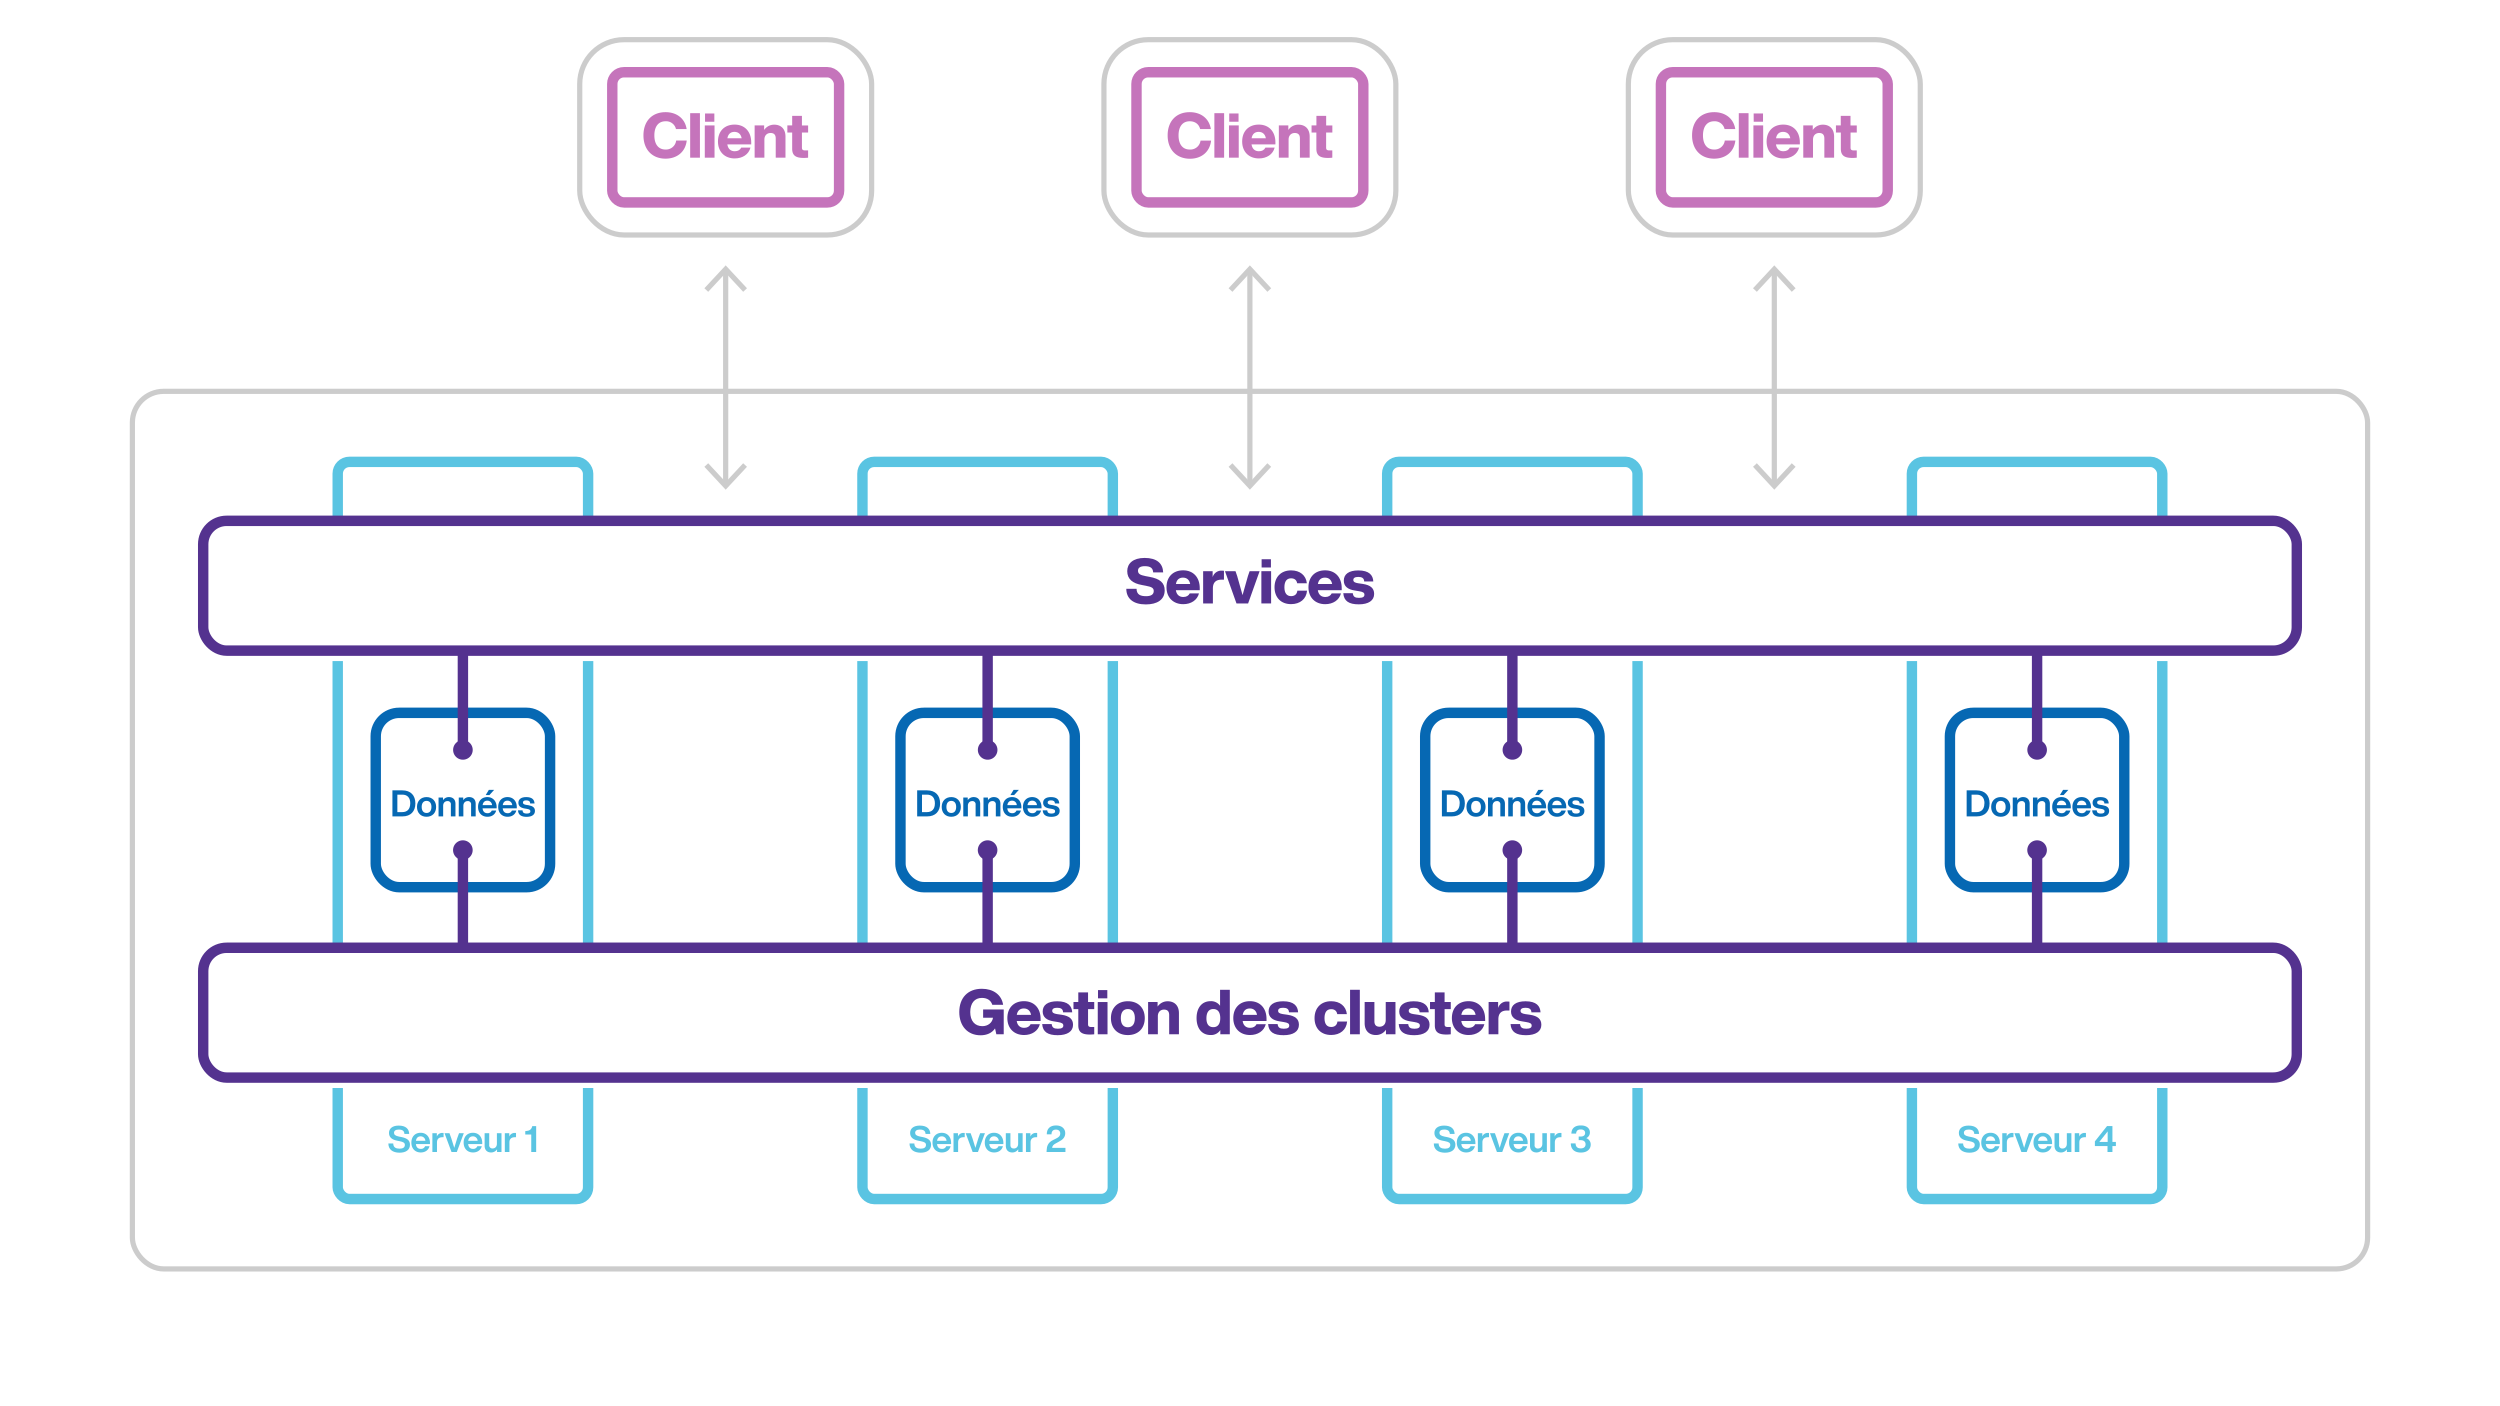 <svg id="Layer_1" data-name="Layer 1" xmlns="http://www.w3.org/2000/svg" xmlns:xlink="http://www.w3.org/1999/xlink" viewBox="0 0 1920 1080"><defs><filter id="Dropshadow_Rev02" x="0" y="0" width="200%" height="200%" name="Dropshadow_Rev02"><feOffset result="offOut" dx="6" dy="8" in="SourceGraphic"/><feColorMatrix result="matrixOut" values="0 0 0 0 0 0 0 0 0 0 0 0 0 0 0 0 0 0 0.5 0" in="offOut"/><feGaussianBlur result="blurOut" stdDeviation="10" in="matrixOut"/></filter></defs><rect x="101.67" y="300.55" width="1716.65" height="673.98" rx="24" fill="none" stroke="#ccc" stroke-miterlimit="10" stroke-width="4"/><rect x="1468.34" y="354.72" width="192.29" height="566.14" rx="9" fill="#fff"/><rect x="1468.34" y="354.72" width="192.29" height="566.14" rx="9" fill="none" stroke="#5ac4e2" stroke-miterlimit="10" stroke-width="8"/><g filter="url(#Dropshadow_Rev02)"><rect x="1497.54" y="547.46" width="133.9" height="133.9" rx="18" fill="#fff"/></g><rect x="1497.54" y="547.46" width="133.9" height="133.9" rx="18" fill="#fff"/><rect x="1497.54" y="547.46" width="133.9" height="133.9" rx="18" fill="none" stroke="#0668b3" stroke-miterlimit="10" stroke-width="8"/><path d="M1528,617c0,6.07-3.5,10-10,10h-7.61V607H1518C1524.45,607,1528,610.9,1528,617Zm-3.92,0c0-4.43-2.27-6.72-6.13-6.72h-3.78V623.7h3.78C1521.76,623.7,1524,621.4,1524,617Z" fill="#0668b3"/><path d="M1529.21,619.72c0-4.59,3-7.56,7.37-7.56s7.33,3,7.33,7.56-2.94,7.56-7.33,7.56S1529.21,624.31,1529.21,619.72Zm11.12,0c0-3.05-1.49-4.65-3.75-4.65s-3.76,1.6-3.76,4.65,1.46,4.65,3.76,4.65S1540.33,622.77,1540.33,619.72Z" fill="#0668b3"/><path d="M1558.78,617.37V627h-3.53v-9a2.42,2.42,0,0,0-2.72-2.75c-1.54,0-3.22,1.07-3.22,3.64V627h-3.52V612.5h3.41v2.07a5.35,5.35,0,0,1,4.51-2.41C1556.73,612.16,1558.78,613.93,1558.78,617.37Z" fill="#0668b3"/><path d="M1574.3,617.37V627h-3.53v-9a2.41,2.41,0,0,0-2.71-2.75c-1.54,0-3.22,1.07-3.22,3.64V627h-3.53V612.5h3.41v2.07a5.35,5.35,0,0,1,4.51-2.41C1572.26,612.16,1574.3,613.93,1574.3,617.37Z" fill="#0668b3"/><path d="M1590.41,620.81H1579.6c.25,2.58,1.71,3.73,3.75,3.73a3.29,3.29,0,0,0,3.3-2.07H1590c-.73,2.94-3.25,4.81-6.72,4.81-4.25,0-7.19-2.94-7.19-7.56s2.85-7.56,7.14-7.56,7.14,3.22,7.14,7.81Zm-10.78-2.46h7.25a3.57,3.57,0,0,0-3.64-3.44C1581.36,614.91,1580,616,1579.63,618.35Zm5.2-7.73H1582l2.44-4h4.06Z" fill="#0668b3"/><path d="M1605.88,620.81h-10.81c.25,2.58,1.71,3.73,3.75,3.73a3.31,3.31,0,0,0,3.31-2.07h3.39c-.73,2.94-3.25,4.81-6.73,4.81-4.25,0-7.19-2.94-7.19-7.56s2.86-7.56,7.14-7.56,7.14,3.22,7.14,7.81Zm-10.78-2.46h7.25a3.57,3.57,0,0,0-3.64-3.44C1596.83,614.91,1595.44,616,1595.1,618.35Z" fill="#0668b3"/><path d="M1606.8,622.35h3.44c.2,1.82,1.12,2.47,3.22,2.47s2.86-.65,2.86-1.74-.65-1.54-2.83-1.9l-1.65-.28c-3.11-.53-4.73-1.91-4.73-4.37,0-2.72,2.12-4.37,6-4.37,4.45,0,6.27,1.93,6.38,4.9h-3.33c-.08-1.85-1.23-2.38-3.05-2.38s-2.52.65-2.52,1.68.84,1.49,2.41,1.77l1.82.28c3.47.61,5,1.9,5,4.39,0,2.91-2.38,4.54-6.41,4.54S1607,625.85,1606.8,622.35Z" fill="#0668b3"/><path d="M1503.94,878.18h3.72c.06,3.13,2.16,4,4.93,4,2.6,0,4-1,4-2.88,0-1.57-1-2.27-4.09-2.89l-1.68-.33c-3.86-.73-6.41-2.44-6.41-6,0-3.3,2.6-5.63,7.39-5.63,5.6,0,8,2.63,8.12,6.39h-3.67c-.14-2.13-1.23-3.34-4.39-3.34-2.41,0-3.59,1-3.59,2.47s.93,2.32,3.9,2.94l1.73.33c4.71.93,6.61,2.75,6.61,5.91,0,3.95-3.08,6.13-8.06,6.13C1507.16,885.2,1504,882.77,1503.94,878.18Z" fill="#5ac4e2"/><path d="M1535.89,878.62h-10.81c.26,2.58,1.71,3.73,3.76,3.73a3.29,3.29,0,0,0,3.3-2.07h3.39c-.73,2.94-3.25,4.81-6.72,4.81-4.26,0-7.2-2.94-7.2-7.56s2.86-7.56,7.14-7.56c4.43,0,7.14,3.22,7.14,7.81Zm-10.78-2.46h7.26c-.29-2-1.54-3.44-3.65-3.44C1526.85,872.72,1525.45,873.78,1525.11,876.16Z" fill="#5ac4e2"/><path d="M1546.34,870.14v3.25h-.9c-2.6,0-4.17,1.29-4.17,4v7.34h-3.53V870.31h3.42v2.57a4.41,4.41,0,0,1,4.31-2.8A4.25,4.25,0,0,1,1546.34,870.14Z" fill="#5ac4e2"/><path d="M1561.87,870.31l-5.38,14.45h-4.06l-5.35-14.45h3.78l1.4,3.89c.76,2.38,1.54,5,2.27,7.36.73-2.43,1.51-5,2.27-7.39l1.4-3.86Z" fill="#5ac4e2"/><path d="M1576,878.62h-10.8c.25,2.58,1.7,3.73,3.75,3.73a3.29,3.29,0,0,0,3.3-2.07h3.39c-.73,2.94-3.25,4.81-6.72,4.81-4.26,0-7.19-2.94-7.19-7.56s2.85-7.56,7.13-7.56,7.14,3.22,7.14,7.81Zm-10.77-2.46h7.25a3.57,3.57,0,0,0-3.64-3.44C1567,872.72,1565.58,873.78,1565.25,876.16Z" fill="#5ac4e2"/><path d="M1590.82,870.31v14.45h-3.42v-2.1a5.32,5.32,0,0,1-4.53,2.43c-3,0-5-1.76-5-5.21v-9.57h3.52v9a2.41,2.41,0,0,0,2.72,2.74c1.54,0,3.22-1.06,3.22-3.64v-8.09Z" fill="#5ac4e2"/><path d="M1602,870.14v3.25h-.9c-2.6,0-4.17,1.29-4.17,4v7.34h-3.53V870.31h3.42v2.57a4.41,4.41,0,0,1,4.31-2.8A4.25,4.25,0,0,1,1602,870.14Z" fill="#5ac4e2"/><path d="M1625,880.16h-2.66v4.6h-3.78v-4.6h-9.69v-3.58l9.33-11.76h4.14V877H1625ZM1612.27,877h6.41v-8.09Z" fill="#5ac4e2"/><rect x="1065.35" y="354.72" width="192.29" height="566.14" rx="9" fill="#fff"/><rect x="1065.35" y="354.72" width="192.29" height="566.14" rx="9" fill="none" stroke="#5ac4e2" stroke-miterlimit="10" stroke-width="8"/><g filter="url(#Dropshadow_Rev02)"><rect x="1094.55" y="547.46" width="133.9" height="133.9" rx="18" fill="#fff"/></g><rect x="1094.55" y="547.46" width="133.9" height="133.9" rx="18" fill="#fff"/><rect x="1094.55" y="547.46" width="133.9" height="133.9" rx="18" fill="none" stroke="#0668b3" stroke-miterlimit="10" stroke-width="8"/><path d="M1125,617c0,6.07-3.5,10-10,10h-7.62V607H1115C1121.46,607,1125,610.9,1125,617Zm-3.92,0c0-4.43-2.27-6.72-6.14-6.72h-3.78V623.7h3.78C1118.77,623.7,1121,621.4,1121,617Z" fill="#0668b3"/><path d="M1126.22,619.72c0-4.59,3-7.56,7.36-7.56s7.34,3,7.34,7.56-2.94,7.56-7.34,7.56S1126.22,624.31,1126.22,619.72Zm11.12,0c0-3.05-1.49-4.65-3.76-4.65s-3.75,1.6-3.75,4.65,1.46,4.65,3.75,4.65S1137.34,622.77,1137.34,619.72Z" fill="#0668b3"/><path d="M1155.79,617.37V627h-3.53v-9a2.42,2.42,0,0,0-2.72-2.75c-1.54,0-3.22,1.07-3.22,3.64V627h-3.53V612.5h3.42v2.07a5.32,5.32,0,0,1,4.51-2.41C1153.74,612.16,1155.79,613.93,1155.79,617.37Z" fill="#0668b3"/><path d="M1171.31,617.37V627h-3.53v-9a2.42,2.42,0,0,0-2.72-2.75c-1.54,0-3.22,1.07-3.22,3.64V627h-3.52V612.5h3.41v2.07a5.35,5.35,0,0,1,4.51-2.41C1169.26,612.16,1171.31,613.93,1171.31,617.37Z" fill="#0668b3"/><path d="M1187.41,620.81h-10.8c.25,2.58,1.7,3.73,3.75,3.73a3.29,3.29,0,0,0,3.3-2.07h3.39c-.73,2.94-3.25,4.81-6.72,4.81-4.26,0-7.2-2.94-7.2-7.56s2.86-7.56,7.14-7.56c4.43,0,7.14,3.22,7.14,7.81Zm-10.78-2.46h7.26a3.57,3.57,0,0,0-3.64-3.44C1178.37,614.91,1177,616,1176.63,618.35Zm5.21-7.73H1179l2.43-4h4.06Z" fill="#0668b3"/><path d="M1202.89,620.81h-10.81c.25,2.58,1.71,3.73,3.75,3.73a3.29,3.29,0,0,0,3.3-2.07h3.39c-.73,2.94-3.24,4.81-6.72,4.81-4.25,0-7.19-2.94-7.19-7.56s2.85-7.56,7.14-7.56,7.14,3.22,7.14,7.81Zm-10.78-2.46h7.25a3.57,3.57,0,0,0-3.64-3.44C1193.84,614.91,1192.44,616,1192.11,618.35Z" fill="#0668b3"/><path d="M1203.81,622.35h3.44c.2,1.82,1.12,2.47,3.22,2.47s2.86-.65,2.86-1.74-.65-1.54-2.83-1.9l-1.65-.28c-3.11-.53-4.74-1.91-4.74-4.37,0-2.72,2.13-4.37,6-4.37,4.45,0,6.27,1.93,6.38,4.9h-3.33c-.09-1.85-1.23-2.38-3.05-2.38s-2.52.65-2.52,1.68.84,1.49,2.4,1.77l1.82.28c3.48.61,5,1.9,5,4.39,0,2.91-2.38,4.54-6.42,4.54S1204,625.85,1203.81,622.35Z" fill="#0668b3"/><path d="M1101.15,878.18h3.73c0,3.13,2.15,4,4.93,4,2.6,0,4-1,4-2.88,0-1.57-1-2.27-4.09-2.89l-1.68-.33c-3.86-.73-6.41-2.44-6.41-6,0-3.3,2.6-5.63,7.39-5.63,5.6,0,8,2.63,8.12,6.39h-3.67c-.14-2.13-1.23-3.34-4.39-3.34-2.41,0-3.59,1-3.59,2.47s.93,2.32,3.89,2.94l1.74.33c4.7.93,6.61,2.75,6.61,5.91,0,3.95-3.08,6.13-8.07,6.13C1104.37,885.2,1101.18,882.77,1101.15,878.18Z" fill="#5ac4e2"/><path d="M1133.11,878.62H1122.3c.25,2.58,1.71,3.73,3.75,3.73a3.31,3.31,0,0,0,3.31-2.07h3.39c-.73,2.94-3.25,4.81-6.72,4.81-4.26,0-7.2-2.94-7.2-7.56s2.86-7.56,7.14-7.56,7.14,3.22,7.14,7.81Zm-10.78-2.46h7.25a3.57,3.57,0,0,0-3.64-3.44C1124.07,872.72,1122.67,873.78,1122.33,876.16Z" fill="#5ac4e2"/><path d="M1143.56,870.14v3.25h-.9c-2.6,0-4.17,1.29-4.17,4v7.34H1135V870.31h3.42v2.57a4.41,4.41,0,0,1,4.31-2.8A4.25,4.25,0,0,1,1143.56,870.14Z" fill="#5ac4e2"/><path d="M1159.09,870.31l-5.38,14.45h-4.06l-5.35-14.45h3.78l1.4,3.89c.76,2.38,1.54,5,2.27,7.36.73-2.43,1.51-5,2.27-7.39l1.4-3.86Z" fill="#5ac4e2"/><path d="M1173.24,878.62h-10.81c.26,2.58,1.71,3.73,3.76,3.73a3.29,3.29,0,0,0,3.3-2.07h3.39c-.73,2.94-3.25,4.81-6.72,4.81-4.26,0-7.2-2.94-7.2-7.56s2.86-7.56,7.14-7.56c4.43,0,7.14,3.22,7.14,7.81Zm-10.78-2.46h7.25a3.57,3.57,0,0,0-3.64-3.44C1164.2,872.72,1162.8,873.78,1162.46,876.16Z" fill="#5ac4e2"/><path d="M1188,870.31v14.45h-3.42v-2.1a5.32,5.32,0,0,1-4.54,2.43c-3,0-5-1.76-5-5.21v-9.57h3.53v9a2.41,2.41,0,0,0,2.72,2.74c1.54,0,3.22-1.06,3.22-3.64v-8.09Z" fill="#5ac4e2"/><path d="M1199.19,870.14v3.25h-.9c-2.6,0-4.17,1.29-4.17,4v7.34h-3.53V870.31H1194v2.57a4.41,4.41,0,0,1,4.31-2.8A4.25,4.25,0,0,1,1199.19,870.14Z" fill="#5ac4e2"/><path d="M1221.67,879c0,3.64-2.86,6.16-7.48,6.16-5.23,0-7.81-2.77-7.81-7.05h3.67c.06,2.66,1.46,3.86,4,3.86,2.3,0,3.67-1.2,3.67-3.11,0-2.07-1.43-3.22-3.81-3.22h-1.48v-2.77h1.45c2.27,0,3.5-.92,3.5-2.77,0-1.68-1.26-2.69-3.36-2.69s-3.44.87-3.55,3.17h-3.64c.08-3.92,2.55-6.25,7.22-6.25,4.23,0,7,2,7,5.46a4.74,4.74,0,0,1-2.8,4.29A5.17,5.17,0,0,1,1221.67,879Z" fill="#5ac4e2"/><rect x="662.36" y="354.72" width="192.29" height="566.14" rx="9" fill="#fff"/><rect x="662.36" y="354.72" width="192.29" height="566.14" rx="9" fill="none" stroke="#5ac4e2" stroke-miterlimit="10" stroke-width="8"/><g filter="url(#Dropshadow_Rev02)"><rect x="691.55" y="547.46" width="133.9" height="133.9" rx="18" fill="#fff"/></g><rect x="691.55" y="547.46" width="133.9" height="133.9" rx="18" fill="#fff"/><rect x="691.55" y="547.46" width="133.9" height="133.9" rx="18" fill="none" stroke="#0668b3" stroke-miterlimit="10" stroke-width="8"/><path d="M722,617c0,6.07-3.5,10-10,10h-7.62V607H712C718.46,607,722,610.9,722,617ZM718,617c0-4.43-2.26-6.72-6.13-6.72h-3.78V623.7h3.78C715.78,623.7,718,621.4,718,617Z" fill="#0668b3"/><path d="M723.23,619.72c0-4.59,3-7.56,7.36-7.56s7.34,3,7.34,7.56-2.94,7.56-7.34,7.56S723.23,624.31,723.23,619.72Zm11.11,0c0-3.05-1.48-4.65-3.75-4.65s-3.75,1.6-3.75,4.65,1.46,4.65,3.75,4.65S734.34,622.77,734.34,619.72Z" fill="#0668b3"/><path d="M752.79,617.37V627h-3.52v-9a2.42,2.42,0,0,0-2.72-2.75c-1.54,0-3.22,1.07-3.22,3.64V627H739.8V612.5h3.42v2.07a5.32,5.32,0,0,1,4.51-2.41C750.75,612.16,752.79,613.93,752.79,617.37Z" fill="#0668b3"/><path d="M768.32,617.37V627h-3.53v-9a2.42,2.42,0,0,0-2.72-2.75c-1.54,0-3.22,1.07-3.22,3.64V627h-3.53V612.5h3.42v2.07a5.32,5.32,0,0,1,4.51-2.41C766.27,612.16,768.32,613.93,768.32,617.37Z" fill="#0668b3"/><path d="M784.42,620.81H773.61c.26,2.58,1.71,3.73,3.76,3.73a3.29,3.29,0,0,0,3.3-2.07h3.39c-.73,2.94-3.25,4.81-6.72,4.81-4.26,0-7.2-2.94-7.2-7.56s2.86-7.56,7.14-7.56c4.43,0,7.14,3.22,7.14,7.81Zm-10.78-2.46h7.25a3.57,3.57,0,0,0-3.64-3.44C775.38,614.91,774,616,773.64,618.35Zm5.21-7.73H776l2.43-4h4.06Z" fill="#0668b3"/><path d="M799.89,620.81h-10.8c.25,2.58,1.7,3.73,3.75,3.73a3.29,3.29,0,0,0,3.3-2.07h3.39c-.73,2.94-3.25,4.81-6.72,4.81-4.26,0-7.19-2.94-7.19-7.56s2.85-7.56,7.13-7.56,7.14,3.22,7.14,7.81Zm-10.77-2.46h7.25a3.57,3.57,0,0,0-3.64-3.44C790.85,614.91,789.45,616,789.12,618.35Z" fill="#0668b3"/><path d="M800.81,622.35h3.45c.19,1.82,1.12,2.47,3.22,2.47s2.85-.65,2.85-1.74-.64-1.54-2.82-1.9l-1.66-.28c-3.1-.53-4.73-1.91-4.73-4.37,0-2.72,2.13-4.37,6-4.37,4.46,0,6.28,1.93,6.39,4.9h-3.33c-.09-1.85-1.24-2.38-3.06-2.38s-2.52.65-2.52,1.68.84,1.49,2.41,1.77l1.82.28c3.47.61,5,1.9,5,4.39,0,2.91-2.38,4.54-6.41,4.54S801,625.85,800.81,622.35Z" fill="#0668b3"/><path d="M698.5,878.18h3.72c.06,3.13,2.16,4,4.93,4,2.6,0,4-1,4-2.88,0-1.57-1-2.27-4.09-2.89l-1.68-.33c-3.86-.73-6.41-2.44-6.41-6,0-3.3,2.61-5.63,7.39-5.63,5.6,0,8,2.63,8.12,6.39h-3.66c-.14-2.13-1.24-3.34-4.4-3.34-2.41,0-3.58,1-3.58,2.47s.92,2.32,3.89,2.94l1.73.33c4.71.93,6.61,2.75,6.61,5.91,0,3.95-3.08,6.13-8.06,6.13C701.72,885.2,698.53,882.77,698.5,878.18Z" fill="#5ac4e2"/><path d="M730.45,878.62h-10.8c.25,2.58,1.7,3.73,3.75,3.73a3.29,3.29,0,0,0,3.3-2.07h3.39c-.73,2.94-3.25,4.81-6.72,4.81-4.26,0-7.2-2.94-7.2-7.56S719,870,723.31,870c4.43,0,7.14,3.22,7.14,7.81Zm-10.78-2.46h7.26a3.57,3.57,0,0,0-3.64-3.44C721.41,872.72,720,873.78,719.67,876.16Z" fill="#5ac4e2"/><path d="M740.9,870.14v3.25H740c-2.6,0-4.17,1.29-4.17,4v7.34H732.3V870.31h3.42v2.57a4.41,4.41,0,0,1,4.31-2.8A4.25,4.25,0,0,1,740.9,870.14Z" fill="#5ac4e2"/><path d="M756.43,870.31l-5.38,14.45H747l-5.34-14.45h3.78l1.4,3.89c.75,2.38,1.54,5,2.26,7.36.73-2.43,1.52-5,2.27-7.39l1.4-3.86Z" fill="#5ac4e2"/><path d="M770.59,878.62H759.78c.25,2.58,1.71,3.73,3.75,3.73a3.29,3.29,0,0,0,3.3-2.07h3.39c-.73,2.94-3.25,4.81-6.72,4.81-4.25,0-7.19-2.94-7.19-7.56s2.85-7.56,7.14-7.56,7.14,3.22,7.14,7.81Zm-10.78-2.46h7.25a3.57,3.57,0,0,0-3.64-3.44C761.54,872.72,760.14,873.78,759.81,876.16Z" fill="#5ac4e2"/><path d="M785.38,870.31v14.45H782v-2.1a5.32,5.32,0,0,1-4.53,2.43c-3,0-5-1.76-5-5.21v-9.57h3.53v9c0,1.84.89,2.74,2.71,2.74,1.54,0,3.22-1.06,3.22-3.64v-8.09Z" fill="#5ac4e2"/><path d="M796.53,870.14v3.25h-.9c-2.6,0-4.17,1.29-4.17,4v7.34h-3.53V870.31h3.42v2.57a4.41,4.41,0,0,1,4.31-2.8A4.25,4.25,0,0,1,796.53,870.14Z" fill="#5ac4e2"/><path d="M818.26,881.56v3.2H803.75l.09-1.49c.14-2.63.7-5.82,5.23-7.87l2-1c2.27-1.1,3.2-2.13,3.2-3.87s-1.18-3-3.28-3-3.44,1.1-3.44,3.64h-3.64c0-4.17,2.35-6.83,7.19-6.83,4.34,0,7,2.49,7,5.88,0,3.17-1.76,5.07-5.26,6.81l-1.85,1c-1.87,1-2.8,1.82-2.94,3.52Z" fill="#5ac4e2"/><rect x="259.37" y="354.72" width="192.29" height="566.14" rx="9" fill="#fff"/><rect x="259.37" y="354.72" width="192.29" height="566.14" rx="9" fill="none" stroke="#5ac4e2" stroke-miterlimit="10" stroke-width="8"/><g filter="url(#Dropshadow_Rev02)"><rect x="288.56" y="547.46" width="133.9" height="133.9" rx="18" fill="#fff"/></g><rect x="288.56" y="547.46" width="133.9" height="133.9" rx="18" fill="#fff"/><rect x="288.56" y="547.46" width="133.9" height="133.9" rx="18" fill="none" stroke="#0668b3" stroke-miterlimit="10" stroke-width="8"/><path d="M319,617c0,6.07-3.5,10-10,10h-7.62V607H309C315.47,607,319,610.9,319,617Zm-3.92,0c0-4.43-2.27-6.72-6.13-6.72h-3.78V623.7h3.78C312.78,623.7,315.05,621.4,315.05,617Z" fill="#0668b3"/><path d="M320.24,619.72c0-4.59,3-7.56,7.36-7.56s7.34,3,7.34,7.56-2.94,7.56-7.34,7.56S320.24,624.31,320.24,619.72Zm11.11,0c0-3.05-1.48-4.65-3.75-4.65s-3.75,1.6-3.75,4.65,1.45,4.65,3.75,4.65S331.35,622.77,331.35,619.72Z" fill="#0668b3"/><path d="M349.8,617.37V627h-3.53v-9a2.41,2.41,0,0,0-2.71-2.75c-1.54,0-3.22,1.07-3.22,3.64V627h-3.53V612.5h3.42v2.07a5.32,5.32,0,0,1,4.5-2.41C347.76,612.16,349.8,613.93,349.8,617.37Z" fill="#0668b3"/><path d="M365.32,617.37V627H361.8v-9a2.42,2.42,0,0,0-2.72-2.75c-1.54,0-3.22,1.07-3.22,3.64V627h-3.53V612.5h3.42v2.07a5.32,5.32,0,0,1,4.51-2.41C363.28,612.16,365.32,613.93,365.32,617.37Z" fill="#0668b3"/><path d="M381.43,620.81H370.62c.25,2.58,1.71,3.73,3.75,3.73a3.31,3.31,0,0,0,3.31-2.07h3.39c-.73,2.94-3.25,4.81-6.72,4.81-4.26,0-7.2-2.94-7.2-7.56s2.86-7.56,7.14-7.56,7.14,3.22,7.14,7.81Zm-10.78-2.46h7.25a3.57,3.57,0,0,0-3.64-3.44C372.39,614.91,371,616,370.65,618.35Zm5.21-7.73H373l2.44-4h4.06Z" fill="#0668b3"/><path d="M396.9,620.81H386.09c.26,2.58,1.71,3.73,3.76,3.73a3.29,3.29,0,0,0,3.3-2.07h3.39c-.73,2.94-3.25,4.81-6.72,4.81-4.26,0-7.2-2.94-7.2-7.56s2.86-7.56,7.14-7.56c4.43,0,7.14,3.22,7.14,7.81Zm-10.78-2.46h7.26a3.59,3.59,0,0,0-3.65-3.44C387.86,614.91,386.46,616,386.12,618.35Z" fill="#0668b3"/><path d="M397.82,622.35h3.45c.19,1.82,1.12,2.47,3.22,2.47s2.85-.65,2.85-1.74-.64-1.54-2.83-1.9l-1.65-.28c-3.11-.53-4.73-1.91-4.73-4.37,0-2.72,2.13-4.37,6-4.37,4.45,0,6.27,1.93,6.38,4.9h-3.33c-.08-1.85-1.23-2.38-3.05-2.38s-2.52.65-2.52,1.68.84,1.49,2.41,1.77l1.82.28c3.47.61,5,1.9,5,4.39,0,2.91-2.38,4.54-6.41,4.54S398,625.85,397.82,622.35Z" fill="#0668b3"/><path d="M298.26,878.18H302c.05,3.13,2.15,4,4.93,4,2.6,0,4-1,4-2.88,0-1.57-1-2.27-4.09-2.89l-1.68-.33c-3.86-.73-6.41-2.44-6.41-6,0-3.3,2.6-5.63,7.39-5.63,5.6,0,8,2.63,8.12,6.39h-3.67c-.14-2.13-1.23-3.34-4.39-3.34-2.41,0-3.59,1-3.59,2.47s.93,2.32,3.89,2.94l1.74.33c4.7.93,6.61,2.75,6.61,5.91,0,3.95-3.08,6.13-8.07,6.13C301.48,885.2,298.29,882.77,298.26,878.18Z" fill="#5ac4e2"/><path d="M330.22,878.62H319.41c.25,2.58,1.71,3.73,3.75,3.73a3.31,3.31,0,0,0,3.31-2.07h3.39c-.73,2.94-3.25,4.81-6.72,4.81-4.26,0-7.2-2.94-7.2-7.56s2.86-7.56,7.14-7.56,7.14,3.22,7.14,7.81Zm-10.78-2.46h7.25a3.57,3.57,0,0,0-3.64-3.44C321.18,872.72,319.78,873.78,319.44,876.16Z" fill="#5ac4e2"/><path d="M340.67,870.14v3.25h-.9c-2.6,0-4.17,1.29-4.17,4v7.34h-3.53V870.31h3.42v2.57a4.41,4.41,0,0,1,4.31-2.8A4.25,4.25,0,0,1,340.67,870.14Z" fill="#5ac4e2"/><path d="M356.2,870.31l-5.38,14.45h-4.06l-5.35-14.45h3.78l1.4,3.89c.76,2.38,1.54,5,2.27,7.36.73-2.43,1.51-5,2.27-7.39l1.4-3.86Z" fill="#5ac4e2"/><path d="M370.35,878.62H359.54c.26,2.58,1.71,3.73,3.76,3.73a3.29,3.29,0,0,0,3.3-2.07H370c-.73,2.94-3.25,4.81-6.72,4.81-4.26,0-7.2-2.94-7.2-7.56s2.86-7.56,7.14-7.56c4.43,0,7.14,3.22,7.14,7.81Zm-10.78-2.46h7.25a3.57,3.57,0,0,0-3.64-3.44C361.31,872.72,359.91,873.78,359.57,876.16Z" fill="#5ac4e2"/><path d="M385.14,870.31v14.45h-3.41v-2.1a5.33,5.33,0,0,1-4.54,2.43c-3,0-5-1.76-5-5.21v-9.57h3.53v9A2.41,2.41,0,0,0,378.4,882c1.54,0,3.22-1.06,3.22-3.64v-8.09Z" fill="#5ac4e2"/><path d="M396.3,870.14v3.25h-.9c-2.6,0-4.17,1.29-4.17,4v7.34H387.7V870.31h3.42v2.57a4.41,4.41,0,0,1,4.31-2.8A4.25,4.25,0,0,1,396.3,870.14Z" fill="#5ac4e2"/><path d="M411.78,884.76H408V871.32h-4.59v-2.66l.45,0c2.57-.17,4.31-1,4.92-3.81h3Z" fill="#5ac4e2"/><g filter="url(#Dropshadow_Rev02)"><rect x="156.05" y="400" width="1607.9" height="99.69" rx="18" fill="#fff"/></g><rect x="156.05" y="400" width="1607.9" height="99.69" rx="18" fill="#fff"/><rect x="156.05" y="400" width="1607.9" height="99.69" rx="18" fill="none" stroke="#54328f" stroke-miterlimit="10" stroke-width="8"/><g filter="url(#Dropshadow_Rev02)"><rect x="156.05" y="727.89" width="1607.9" height="99.69" rx="18" fill="#fff"/></g><rect x="156.05" y="727.89" width="1607.9" height="99.69" rx="18" fill="#fff"/><rect x="156.05" y="727.89" width="1607.9" height="99.69" rx="18" fill="none" stroke="#54328f" stroke-miterlimit="10" stroke-width="8"/><line x1="557.32" y1="208.13" x2="557.32" y2="371.76" fill="none" stroke="#ccc" stroke-miterlimit="10" stroke-width="4"/><polygon points="540.96 221.38 543.89 224.11 557.32 209.66 570.75 224.11 573.68 221.38 557.32 203.79 540.96 221.38" fill="#ccc"/><polygon points="540.96 358.5 543.89 355.77 557.32 370.22 570.75 355.77 573.68 358.5 557.32 376.1 540.96 358.5" fill="#ccc"/><rect x="445.23" y="30.47" width="224.19" height="150" rx="34" fill="#fff"/><rect x="445.23" y="30.47" width="224.19" height="150" rx="34" fill="none" stroke="#ccc" stroke-miterlimit="10" stroke-width="4"/><g filter="url(#Dropshadow_Rev02)"><rect x="470.23" y="55.47" width="174.19" height="100" rx="9" fill="#fff"/></g><rect x="470.23" y="55.47" width="174.19" height="100" rx="9" fill="#fff"/><rect x="470.23" y="55.47" width="174.19" height="100" rx="9" fill="none" stroke="#c574bb" stroke-miterlimit="10" stroke-width="8"/><path d="M494.17,104c0-11,6.62-17.86,17-17.86,8.11,0,14.83,4.47,16.18,13h-8.21a7.7,7.7,0,0,0-8-6c-5.52,0-8.59,4.08-8.59,10.85s3.07,10.85,8.59,10.85a7.86,7.86,0,0,0,8.16-6.91h8.11c-1.05,9.12-7.87,13.92-16.27,13.92C501,121.87,494.17,115,494.17,104Z" fill="#c574bb"/><path d="M530.05,86.92h7.49V121.1h-7.49Z" fill="#c574bb"/><path d="M541.28,96.33h7.48V121.1h-7.48Zm.19-9.17h7.15V93.5h-7.15Z" fill="#c574bb"/><path d="M576.93,110.92H558.59c.53,3.56,2.74,5.24,5.66,5.24,2.5,0,4.13-1,5-2.79h7.1c-1.34,5.23-6.14,8.31-12.1,8.31-7.68,0-12.86-5.09-12.86-13s5-13,12.77-13,12.77,5.33,12.77,13.69Zm-18.29-4.75h10.94c-.53-3.07-2.49-4.9-5.52-4.9C561.33,101.27,559.21,102.71,558.64,106.17Z" fill="#c574bb"/><path d="M603.25,104.88V121.1h-7.49V106.36c0-2.73-1.2-4.22-4-4.22-2.31,0-4.71,1.49-4.71,5.14V121.1h-7.49V96.33h7.3v3.5a9.24,9.24,0,0,1,7.78-4.08C599.55,95.75,603.25,98.73,603.25,104.88Z" fill="#c574bb"/><path d="M615.88,101.8v11.57c0,1.83.91,2.16,2.83,2.16h1.92v5.57a29.11,29.11,0,0,1-3.46.19c-6.19,0-8.78-2-8.78-7.1V101.8h-3.7V96.33h3.7V89h7.49v7.34h4.75v5.47Z" fill="#c574bb"/><line x1="959.91" y1="208.13" x2="959.91" y2="371.76" fill="none" stroke="#ccc" stroke-miterlimit="10" stroke-width="4"/><polygon points="943.55 221.38 946.48 224.11 959.9 209.66 973.34 224.11 976.26 221.38 959.9 203.79 943.55 221.38" fill="#ccc"/><polygon points="943.55 358.5 946.48 355.77 959.9 370.22 973.34 355.77 976.26 358.5 959.9 376.1 943.55 358.5" fill="#ccc"/><rect x="847.82" y="30.47" width="224.19" height="150" rx="34" fill="#fff"/><rect x="847.82" y="30.47" width="224.19" height="150" rx="34" fill="none" stroke="#ccc" stroke-miterlimit="10" stroke-width="4"/><g filter="url(#Dropshadow_Rev02)"><rect x="872.82" y="55.47" width="174.19" height="100" rx="9" fill="#fff"/></g><rect x="872.82" y="55.47" width="174.19" height="100" rx="9" fill="#fff"/><rect x="872.82" y="55.47" width="174.19" height="100" rx="9" fill="none" stroke="#c574bb" stroke-miterlimit="10" stroke-width="8"/><path d="M896.75,104c0-11,6.63-17.86,17-17.86,8.12,0,14.84,4.47,16.18,13h-8.21c-1-4-4.13-6-8-6-5.52,0-8.59,4.08-8.59,10.85s3.07,10.85,8.59,10.85A7.85,7.85,0,0,0,922,108h8.12c-1.06,9.12-7.88,13.92-16.28,13.92C903.62,121.87,896.75,115,896.75,104Z" fill="#c574bb"/><path d="M932.64,86.92h7.48V121.1h-7.48Z" fill="#c574bb"/><path d="M943.86,96.33h7.49V121.1h-7.49Zm.19-9.17h7.15V93.5h-7.15Z" fill="#c574bb"/><path d="M979.51,110.92H961.17c.53,3.56,2.74,5.24,5.67,5.24,2.49,0,4.12-1,5-2.79h7.1c-1.34,5.23-6.14,8.31-12.09,8.31-7.68,0-12.87-5.09-12.87-13s5-13,12.77-13,12.77,5.33,12.77,13.69Zm-18.29-4.75h10.95c-.53-3.07-2.5-4.9-5.53-4.9C963.91,101.27,961.8,102.71,961.22,106.17Z" fill="#c574bb"/><path d="M1005.83,104.88V121.1h-7.49V106.36c0-2.73-1.2-4.22-4-4.22-2.31,0-4.7,1.49-4.7,5.14V121.1h-7.49V96.33h7.29v3.5a9.26,9.26,0,0,1,7.78-4.08C1002.14,95.75,1005.83,98.73,1005.83,104.88Z" fill="#c574bb"/><path d="M1018.46,101.8v11.57c0,1.83.91,2.16,2.83,2.16h1.92v5.57a29.06,29.06,0,0,1-3.45.19c-6.2,0-8.79-2-8.79-7.1V101.8h-3.69V96.33H1011V89h7.49v7.34h4.75v5.47Z" fill="#c574bb"/><line x1="1362.67" y1="208.13" x2="1362.67" y2="371.76" fill="none" stroke="#ccc" stroke-miterlimit="10" stroke-width="4"/><polygon points="1346.31 221.38 1349.24 224.11 1362.66 209.66 1376.09 224.11 1379.02 221.38 1362.66 203.79 1346.31 221.38" fill="#ccc"/><polygon points="1346.31 358.5 1349.24 355.77 1362.66 370.22 1376.09 355.77 1379.02 358.5 1362.66 376.1 1346.31 358.5" fill="#ccc"/><rect x="1250.58" y="30.47" width="224.19" height="150" rx="34" fill="#fff"/><rect x="1250.58" y="30.47" width="224.19" height="150" rx="34" fill="none" stroke="#ccc" stroke-miterlimit="10" stroke-width="4"/><g filter="url(#Dropshadow_Rev02)"><rect x="1275.58" y="55.47" width="174.19" height="100" rx="9" fill="#fff"/></g><rect x="1275.58" y="55.47" width="174.19" height="100" rx="9" fill="#fff"/><rect x="1275.58" y="55.47" width="174.19" height="100" rx="9" fill="none" stroke="#c574bb" stroke-miterlimit="10" stroke-width="8"/><path d="M1299.51,104c0-11,6.62-17.86,17-17.86,8.11,0,14.83,4.47,16.18,13h-8.21a7.7,7.7,0,0,0-8-6c-5.52,0-8.59,4.08-8.59,10.85s3.07,10.85,8.59,10.85a7.86,7.86,0,0,0,8.16-6.91h8.12c-1.06,9.12-7.88,13.92-16.28,13.92C1306.38,121.87,1299.51,115,1299.51,104Z" fill="#c574bb"/><path d="M1335.39,86.92h7.49V121.1h-7.49Z" fill="#c574bb"/><path d="M1346.62,96.33h7.49V121.1h-7.49Zm.19-9.17H1354V93.5h-7.15Z" fill="#c574bb"/><path d="M1382.27,110.92h-18.34c.53,3.56,2.74,5.24,5.67,5.24,2.49,0,4.12-1,5-2.79h7.1c-1.34,5.23-6.14,8.31-12.09,8.31-7.68,0-12.87-5.09-12.87-13s5-13,12.77-13,12.77,5.33,12.77,13.69ZM1364,106.17h10.94c-.52-3.07-2.49-4.9-5.52-4.9C1366.67,101.27,1364.55,102.71,1364,106.17Z" fill="#c574bb"/><path d="M1408.59,104.88V121.1h-7.49V106.36c0-2.73-1.2-4.22-4-4.22-2.31,0-4.71,1.49-4.71,5.14V121.1h-7.48V96.33h7.29v3.5a9.24,9.24,0,0,1,7.78-4.08C1404.9,95.75,1408.59,98.73,1408.59,104.88Z" fill="#c574bb"/><path d="M1421.22,101.8v11.57c0,1.83.91,2.16,2.83,2.16H1426v5.57a29.06,29.06,0,0,1-3.45.19c-6.2,0-8.79-2-8.79-7.1V101.8H1410V96.33h3.7V89h7.49v7.34H1426v5.47Z" fill="#c574bb"/><path d="M770.86,775.27v19.06h-5.67l-1-4.51c-2.3,3.5-6.33,5.28-11.09,5.28-9.89,0-16.37-7-16.37-17.86s6.53-17.86,17.33-17.86c8.88,0,15.22,4.7,16.33,12.29h-8.31c-1-3.26-3.74-5.28-8-5.28-5.57,0-8.93,4.08-8.93,10.85s3.46,10.85,9.32,10.85c4.17,0,7.58-2.55,8.16-6.48h-7.59v-6.34Z" fill="#54328f"/><path d="M799.18,784.15H780.84c.53,3.55,2.73,5.23,5.66,5.23,2.5,0,4.13-1,5-2.78h7.1c-1.34,5.23-6.14,8.3-12.1,8.3-7.68,0-12.86-5.08-12.86-13s5-13,12.77-13,12.77,5.33,12.77,13.68Zm-18.29-4.75h10.94c-.53-3.07-2.49-4.9-5.52-4.9C783.57,774.5,781.46,775.94,780.89,779.4Z" fill="#54328f"/><path d="M800.4,786.46h7.3c.29,2.68,1.63,3.6,4.75,3.6s4.18-.92,4.18-2.4-.91-2.21-4.27-2.74l-3.22-.53c-5.23-.81-8.35-3.17-8.35-7.58,0-4.95,3.89-7.83,11.13-7.83,8.36,0,11.29,3.65,11.53,8.5h-7c-.09-2.69-1.87-3.51-4.56-3.51s-3.79.92-3.79,2.36,1.2,2.11,3.6,2.49l3.7.53c5.86.91,8.69,3.27,8.69,7.68,0,5.14-4.37,8-11.81,8S800.83,792.6,800.4,786.46Z" fill="#54328f"/><path d="M835.62,775V786.6c0,1.82.91,2.16,2.83,2.16h1.92v5.57a29.11,29.11,0,0,1-3.46.19c-6.19,0-8.78-2-8.78-7.1V775h-3.7v-5.47h3.7v-7.35h7.49v7.35h4.75V775Z" fill="#54328f"/><path d="M843.08,769.56h7.49v24.77h-7.49Zm.19-9.17h7.15v6.34h-7.15Z" fill="#54328f"/><path d="M853.19,781.94c0-7.87,5.09-13,13-13s13,5.09,13,13-5.09,13-13,13S853.19,789.82,853.19,781.94Zm18.39,0c0-4.7-2.07-7-5.38-7s-5.42,2.26-5.42,7,2.06,7,5.42,7S871.58,786.65,871.58,781.94Z" fill="#54328f"/><path d="M905.42,778.1v16.23h-7.49V779.59c0-2.74-1.2-4.22-4-4.22-2.3,0-4.7,1.48-4.7,5.13v13.83h-7.49V769.56h7.29v3.5a9.26,9.26,0,0,1,7.78-4.08C901.73,769,905.42,772,905.42,778.1Z" fill="#54328f"/><path d="M944.49,760.15v34.18H937.2v-3.22a8.44,8.44,0,0,1-7.44,3.79c-6.72,0-10.8-5.08-10.8-13s4.08-13,10.8-13a8.44,8.44,0,0,1,7.25,3.55V760.15Zm-7.34,21.79c0-4.7-2-7-5.33-7s-5.28,2.45-5.28,7.15,2,6.77,5.28,6.77S937.15,786.65,937.15,781.94Z" fill="#54328f"/><path d="M972.68,784.15H954.35c.53,3.55,2.73,5.23,5.66,5.23,2.5,0,4.13-1,5-2.78h7.11c-1.35,5.23-6.15,8.3-12.1,8.3-7.68,0-12.86-5.08-12.86-13s5-13,12.77-13,12.76,5.33,12.76,13.68Zm-18.29-4.75h11c-.53-3.07-2.5-4.9-5.52-4.9C957.08,774.5,955,775.94,954.39,779.4Z" fill="#54328f"/><path d="M973.91,786.46h7.3c.29,2.68,1.63,3.6,4.75,3.6s4.18-.92,4.18-2.4-.92-2.21-4.28-2.74l-3.21-.53c-5.23-.81-8.36-3.17-8.36-7.58,0-4.95,3.89-7.83,11.14-7.83,8.36,0,11.28,3.65,11.52,8.5h-7c-.09-2.69-1.87-3.51-4.56-3.51s-3.79.92-3.79,2.36,1.2,2.11,3.6,2.49l3.7.53c5.85.91,8.68,3.27,8.68,7.68,0,5.14-4.36,8-11.8,8C978.23,795.05,974.34,792.6,973.91,786.46Z" fill="#54328f"/><path d="M1009.57,781.94c0-7.87,4.95-13,12.72-13,6.82,0,11.43,3.79,12.1,9.89H1027c-.43-2.64-2.25-3.79-4.66-3.79-3.16,0-5.13,2.11-5.13,6.86s2,6.82,5.13,6.82c2.5,0,4.47-1.25,4.81-4.18h7.44c-.53,6.39-5.38,10.32-12.25,10.32C1014.57,794.9,1009.57,789.82,1009.57,781.94Z" fill="#54328f"/><path d="M1036.85,760.15h7.49v34.18h-7.49Z" fill="#54328f"/><path d="M1071.72,769.56v24.77h-7.3v-3.51a9.13,9.13,0,0,1-7.77,4.08c-4.9,0-8.6-3-8.6-9.12V769.56h7.49v14.73c0,2.74,1.2,4.23,4,4.23,2.3,0,4.7-1.49,4.7-5.14V769.56Z" fill="#54328f"/><path d="M1074.22,786.46h7.3c.29,2.68,1.63,3.6,4.75,3.6s4.18-.92,4.18-2.4-.91-2.21-4.27-2.74l-3.22-.53c-5.23-.81-8.35-3.17-8.35-7.58,0-4.95,3.89-7.83,11.14-7.83,8.35,0,11.28,3.65,11.52,8.5h-7c-.1-2.69-1.88-3.51-4.56-3.51s-3.8.92-3.8,2.36,1.2,2.11,3.6,2.49l3.7.53c5.86.91,8.69,3.27,8.69,7.68,0,5.14-4.37,8-11.81,8C1078.54,795.05,1074.66,792.6,1074.22,786.46Z" fill="#54328f"/><path d="M1109.44,775V786.6c0,1.82.91,2.16,2.83,2.16h1.92v5.57a29.11,29.11,0,0,1-3.46.19c-6.19,0-8.78-2-8.78-7.1V775h-3.7v-5.47h3.7v-7.35h7.49v7.35h4.75V775Z" fill="#54328f"/><path d="M1140.61,784.15h-18.34c.52,3.55,2.73,5.23,5.66,5.23,2.5,0,4.13-1,5-2.78H1140c-1.35,5.23-6.15,8.3-12.1,8.3-7.68,0-12.86-5.08-12.86-13s5-13,12.77-13,12.77,5.33,12.77,13.68Zm-18.29-4.75h10.94c-.53-3.07-2.5-4.9-5.52-4.9C1125,774.5,1122.89,775.94,1122.32,779.4Z" fill="#54328f"/><path d="M1159.25,769.27v6.82h-1.92c-4.18,0-6.58,2.06-6.58,6.72v11.52h-7.49V769.56h7.3v4.61a6.93,6.93,0,0,1,7.06-5C1158.19,769.17,1158.72,769.22,1159.25,769.27Z" fill="#54328f"/><path d="M1160.09,786.46h7.3c.28,2.68,1.63,3.6,4.75,3.6s4.18-.92,4.18-2.4-.92-2.21-4.28-2.74l-3.21-.53c-5.24-.81-8.36-3.17-8.36-7.58,0-4.95,3.89-7.83,11.14-7.83,8.35,0,11.28,3.65,11.52,8.5h-7c-.09-2.69-1.87-3.51-4.56-3.51s-3.79.92-3.79,2.36,1.2,2.11,3.6,2.49l3.7.53c5.85.91,8.68,3.27,8.68,7.68,0,5.14-4.36,8-11.8,8S1160.52,792.6,1160.09,786.46Z" fill="#54328f"/><path d="M865,452.2h7.87c.1,4.66,3.17,5.67,7.4,5.67,3.84,0,5.8-1.4,5.8-3.94,0-2.3-1.44-3.22-6.14-4.08l-2.78-.53c-7.2-1.25-11.43-4.51-11.43-10.7,0-5.81,4.42-10.13,13.35-10.13,9.31,0,14,4.13,14.25,11.13h-7.68c-.19-3.16-1.87-4.8-6.43-4.8-3.55,0-5.23,1.3-5.23,3.46,0,2.4,1.58,3.36,5.81,4.18l2.88.53c8.2,1.48,11.81,4.6,11.81,10.41,0,7.2-5.77,10.8-14.5,10.8C870.2,464.2,865,459.59,865,452.2Z" fill="#54328f"/><path d="M921.4,453.26H903.06c.53,3.55,2.73,5.23,5.66,5.23,2.5,0,4.13-1,5-2.78h7.1c-1.34,5.23-6.14,8.3-12.1,8.3-7.68,0-12.86-5.09-12.86-13s5-13,12.77-13,12.77,5.33,12.77,13.68Zm-18.29-4.75h10.94c-.53-3.08-2.49-4.9-5.52-4.9C905.79,443.61,903.68,445.05,903.11,448.51Z" fill="#54328f"/><path d="M940,438.38v6.81h-1.92c-4.18,0-6.58,2.07-6.58,6.72v11.53h-7.49V438.67h7.3v4.6a6.93,6.93,0,0,1,7.06-5C939,438.28,939.51,438.33,940,438.38Z" fill="#54328f"/><path d="M967.38,438.67l-8.83,24.77h-8.93l-8.83-24.77h8.07l1.29,3.74c1.35,4.75,2.79,9.79,4.13,14.64,1.34-4.85,2.78-9.89,4.13-14.64l1.29-3.74Z" fill="#54328f"/><path d="M968.73,438.67h7.48v24.77h-7.48Zm.19-9.17h7.15v6.33h-7.15Z" fill="#54328f"/><path d="M978.84,451.05c0-7.87,4.94-13,12.72-13,6.82,0,11.43,3.79,12.1,9.89h-7.44c-.43-2.64-2.26-3.79-4.66-3.79-3.17,0-5.14,2.11-5.14,6.86s2,6.82,5.14,6.82c2.5,0,4.47-1.25,4.8-4.18h7.44c-.53,6.38-5.37,10.32-12.24,10.32C983.83,464,978.84,458.92,978.84,451.05Z" fill="#54328f"/><path d="M1030.43,453.26h-18.34c.53,3.55,2.74,5.23,5.66,5.23,2.5,0,4.13-1,5-2.78h7.1c-1.34,5.23-6.14,8.3-12.1,8.3-7.68,0-12.86-5.09-12.86-13s5-13,12.77-13,12.77,5.33,12.77,13.68Zm-18.29-4.75h10.94c-.53-3.08-2.49-4.9-5.52-4.9C1014.83,443.61,1012.71,445.05,1012.14,448.51Z" fill="#54328f"/><path d="M1031.65,455.56h7.3c.29,2.69,1.63,3.6,4.75,3.6s4.18-.91,4.18-2.4-.91-2.21-4.27-2.73l-3.22-.53c-5.23-.82-8.35-3.17-8.35-7.59,0-4.94,3.89-7.82,11.13-7.82,8.36,0,11.29,3.65,11.53,8.5h-7c-.09-2.69-1.87-3.51-4.56-3.51s-3.79.91-3.79,2.35,1.2,2.12,3.6,2.5l3.7.53c5.86.91,8.69,3.26,8.69,7.68,0,5.13-4.37,8-11.81,8S1032.09,461.71,1031.65,455.56Z" fill="#54328f"/><line x1="1564.49" y1="499.69" x2="1564.49" y2="575.93" fill="none" stroke="#54328f" stroke-miterlimit="10" stroke-width="8"/><path d="M1557,575.93a7.52,7.52,0,1,0,7.52-7.52A7.52,7.52,0,0,0,1557,575.93Z" fill="#54328f"/><line x1="1161.5" y1="499.69" x2="1161.5" y2="575.93" fill="none" stroke="#54328f" stroke-miterlimit="10" stroke-width="8"/><path d="M1154,575.93a7.52,7.52,0,1,0,7.52-7.52A7.52,7.52,0,0,0,1154,575.93Z" fill="#54328f"/><line x1="758.5" y1="499.69" x2="758.5" y2="575.93" fill="none" stroke="#54328f" stroke-miterlimit="10" stroke-width="8"/><path d="M751,575.93a7.52,7.52,0,1,0,7.52-7.52A7.52,7.52,0,0,0,751,575.93Z" fill="#54328f"/><line x1="355.51" y1="499.69" x2="355.51" y2="575.93" fill="none" stroke="#54328f" stroke-miterlimit="10" stroke-width="8"/><path d="M348,575.93a7.52,7.52,0,1,0,7.52-7.52A7.52,7.52,0,0,0,348,575.93Z" fill="#54328f"/><line x1="1564.49" y1="727.89" x2="1564.49" y2="652.89" fill="none" stroke="#54328f" stroke-miterlimit="10" stroke-width="8"/><path d="M1572,652.89a7.52,7.52,0,1,0-7.52,7.52A7.52,7.52,0,0,0,1572,652.89Z" fill="#54328f"/><line x1="1161.5" y1="727.89" x2="1161.5" y2="652.89" fill="none" stroke="#54328f" stroke-miterlimit="10" stroke-width="8"/><path d="M1169,652.89a7.52,7.52,0,1,0-7.52,7.52A7.52,7.52,0,0,0,1169,652.89Z" fill="#54328f"/><line x1="758.5" y1="727.89" x2="758.5" y2="652.89" fill="none" stroke="#54328f" stroke-miterlimit="10" stroke-width="8"/><path d="M766,652.89a7.52,7.52,0,1,0-7.52,7.52A7.52,7.52,0,0,0,766,652.89Z" fill="#54328f"/><line x1="355.51" y1="727.89" x2="355.51" y2="652.89" fill="none" stroke="#54328f" stroke-miterlimit="10" stroke-width="8"/><path d="M363,652.89a7.52,7.52,0,1,0-7.52,7.52A7.52,7.52,0,0,0,363,652.89Z" fill="#54328f"/></svg>